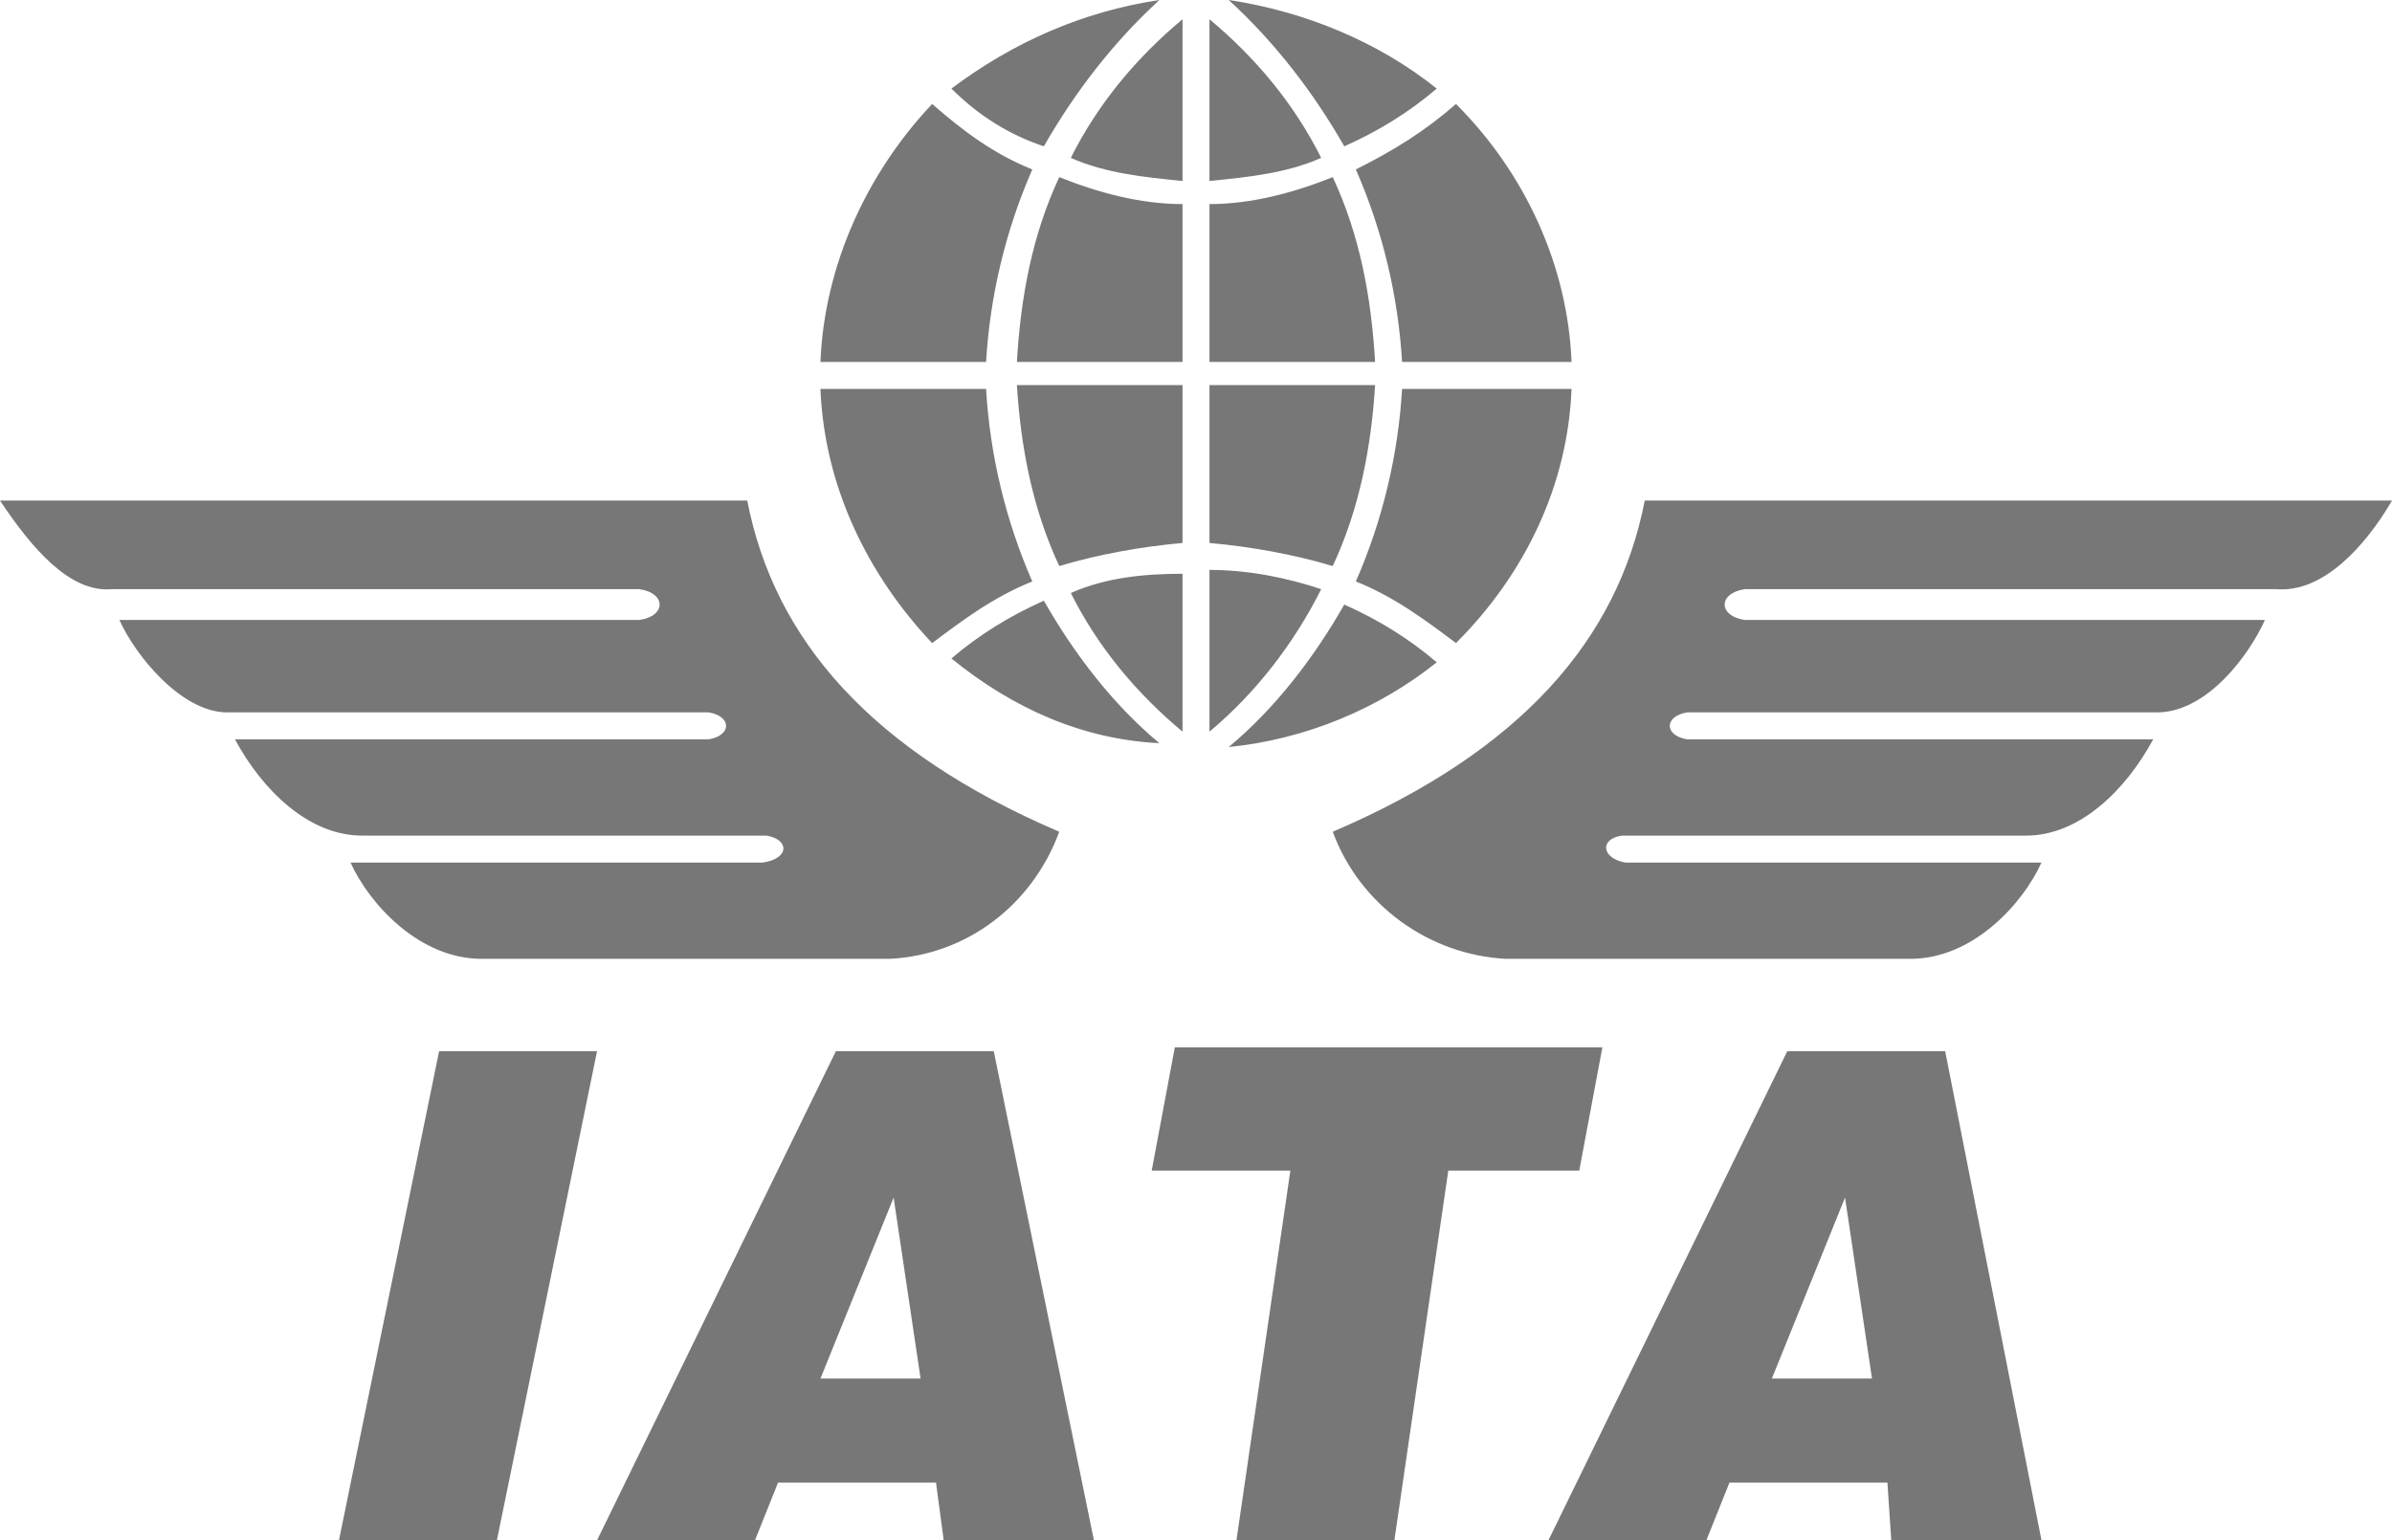 <svg xmlns="http://www.w3.org/2000/svg" xmlns:xlink="http://www.w3.org/1999/xlink" id="Layer_1" x="0px" y="0px" width="62.1px" height="40px" viewBox="0 0 62.1 40" style="enable-background:new 0 0 62.1 40;" xml:space="preserve"><style type="text/css">	.st0{fill-rule:evenodd;clip-rule:evenodd;fill:#777777;}</style><path id="Path_216" class="st0" d="M8.8,40l2.6-12.7h4.1L12.9,40H8.8z M21.3,35.8h2.6l-0.7-4.7L21.3,35.8z M15.5,40l6.2-12.7h4.1  L28.4,40h-3.9l-0.2-1.5h-4.1L19.6,40H15.5z M32.1,40l1.4-9.6h-3.6l0.6-3.2h11.1L41,30.4h-3.4L36.2,40H32.1z M46,35.8h2.6l-0.7-4.7  L46,35.8z M40.2,40l6.2-12.7h4.1L53,40h-3.9L49,38.5h-4.1L44.3,40H40.2z M62.1,13H42.7c-0.7,3.6-3.2,6.5-8.1,8.6  c0.7,1.9,2.5,3.2,4.5,3.3h10.5c1.6,0,2.9-1.4,3.4-2.5H42.2c-0.6-0.1-0.7-0.6-0.1-0.7h10.5c1.4,0,2.6-1.2,3.3-2.5H43.8  c-0.6-0.1-0.6-0.6,0-0.7H56c1.3,0,2.4-1.5,2.8-2.4H45.3c-0.7-0.1-0.7-0.7,0-0.8h13.8C60.3,15.4,61.4,14.2,62.1,13L62.1,13z M0,13  h19.4c0.7,3.6,3.2,6.5,8.1,8.6c-0.7,1.9-2.4,3.2-4.4,3.3H12.5c-1.6,0-2.9-1.4-3.4-2.5h10.7c0.7-0.1,0.7-0.6,0.1-0.7H9.4  c-1.4,0-2.6-1.2-3.3-2.5h12.3c0.6-0.1,0.6-0.6,0-0.7H5.9c-1.2,0-2.4-1.5-2.8-2.4h13.5c0.7-0.1,0.7-0.7,0-0.8H2.9  C1.8,15.4,0.8,14.2,0,13L0,13z M24.7,2.3c0.7,0.7,1.5,1.2,2.4,1.5c0.8-1.4,1.8-2.7,3-3.8C28.1,0.3,26.3,1.1,24.7,2.3L24.7,2.3z   M21.3,9.4h4.3c0.1-1.7,0.5-3.4,1.2-5c-1-0.4-1.8-1-2.6-1.7C22.5,4.5,21.4,6.9,21.3,9.4L21.3,9.4z M30.7,5.3v4.1h-4.3  c0.1-1.7,0.4-3.3,1.1-4.8C28.5,5,29.6,5.3,30.7,5.3L30.7,5.3z M37.3,2.3c-0.7,0.6-1.5,1.1-2.4,1.5c-0.8-1.4-1.8-2.7-3-3.8  C33.9,0.3,35.8,1.1,37.3,2.3z M40.8,9.4h-4.4c-0.1-1.7-0.5-3.4-1.2-5c1-0.5,1.8-1,2.6-1.7C39.6,4.5,40.7,6.9,40.8,9.4z M31.4,5.3  v4.1h4.3c-0.1-1.7-0.4-3.3-1.1-4.8C33.6,5,32.5,5.3,31.4,5.3L31.4,5.3z M24.7,17.1c0.7-0.6,1.5-1.1,2.4-1.5c0.8,1.4,1.8,2.7,3,3.7  C28.1,19.2,26.3,18.4,24.7,17.1L24.7,17.1z M21.3,10.1h4.3c0.1,1.7,0.5,3.4,1.2,5c-1,0.4-1.8,1-2.6,1.6  C22.5,14.9,21.4,12.6,21.3,10.1z M30.7,14.1v-4.1h-4.3c0.1,1.6,0.4,3.2,1.1,4.7C28.5,14.4,29.6,14.2,30.7,14.1L30.7,14.1z   M37.3,17.2c-0.7-0.6-1.5-1.1-2.4-1.5c-0.8,1.4-1.8,2.7-3,3.7C33.9,19.2,35.8,18.4,37.3,17.2L37.3,17.2z M40.8,10.1h-4.4  c-0.1,1.7-0.5,3.4-1.2,5c1,0.4,1.8,1,2.6,1.6C39.6,14.9,40.7,12.6,40.8,10.1z M31.4,14.1v-4.1h4.3c-0.1,1.6-0.4,3.2-1.1,4.7  C33.6,14.4,32.5,14.2,31.4,14.1L31.4,14.1z M30.7,0.5c-1.2,1-2.2,2.2-2.9,3.6c0.9,0.4,1.9,0.5,2.9,0.6V0.5z M31.4,0.5  c1.2,1,2.2,2.2,2.9,3.6c-0.9,0.4-1.9,0.5-2.9,0.6V0.5L31.4,0.5z M30.7,19c-1.2-1-2.2-2.2-2.9-3.6c0.9-0.4,1.9-0.5,2.9-0.5V19  L30.7,19z M31.4,19c1.2-1,2.2-2.3,2.9-3.7c-0.9-0.3-1.9-0.5-2.9-0.5V19L31.4,19z"></path></svg>